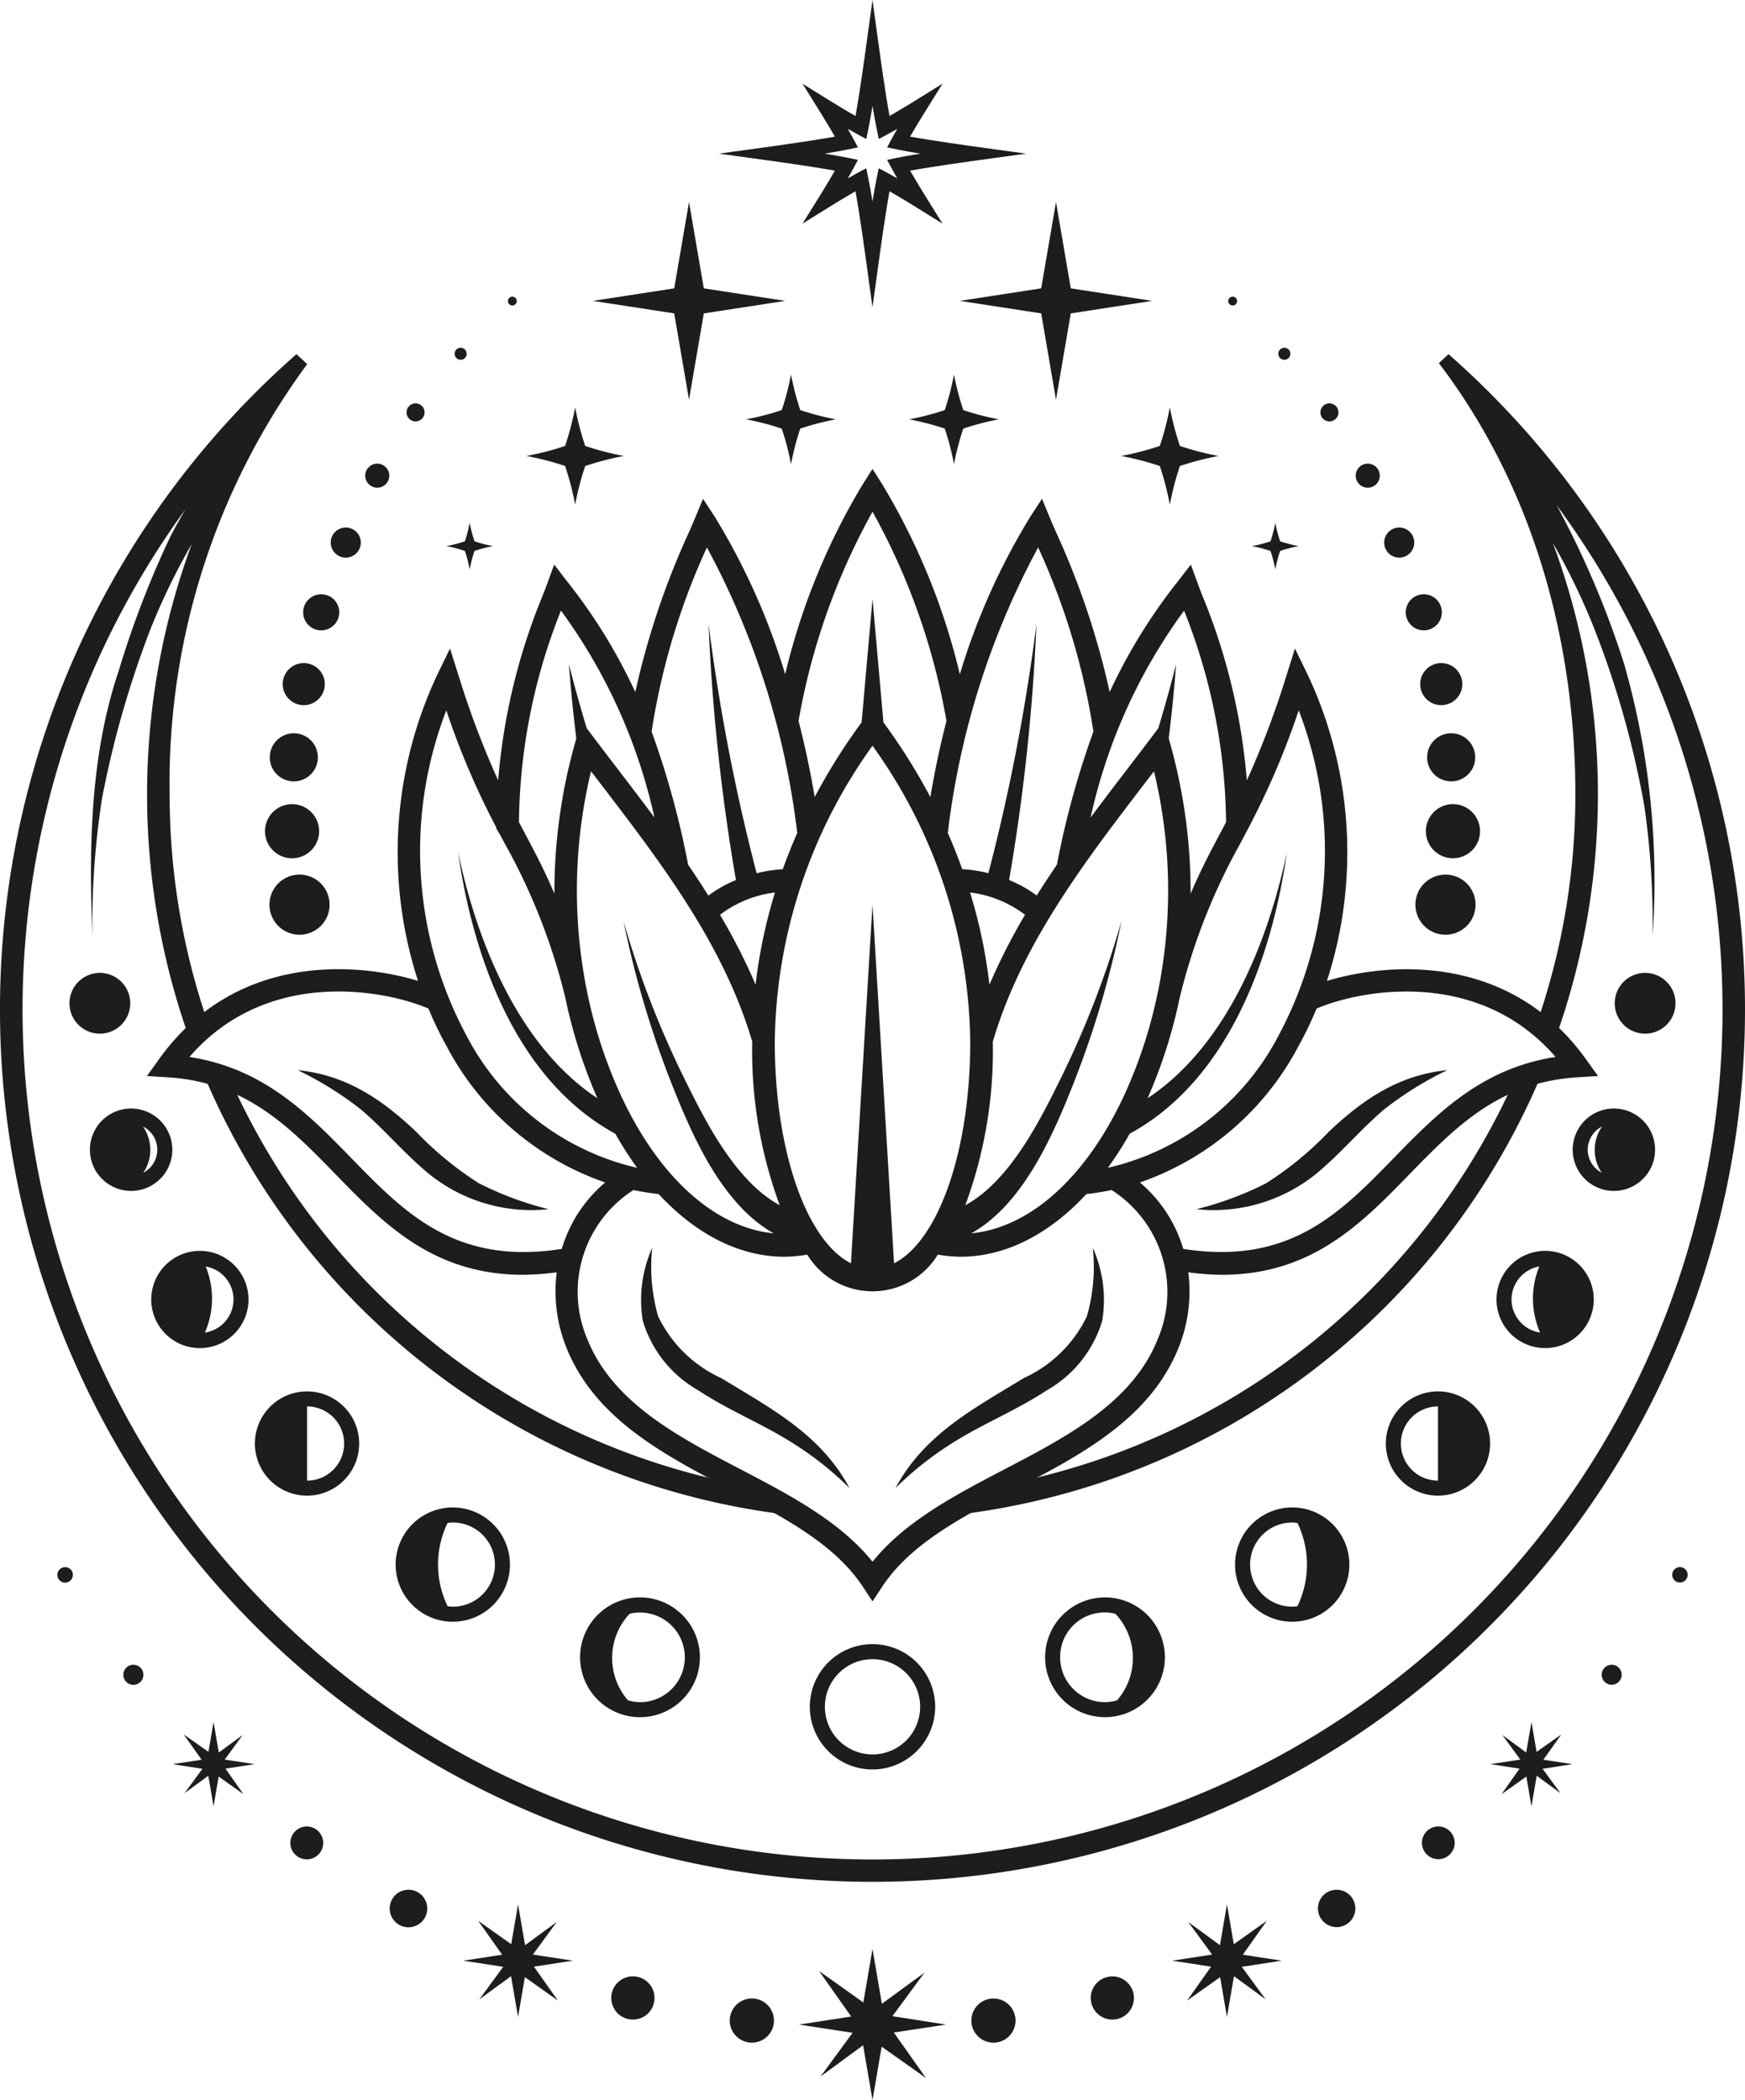 <?xml version="1.0" encoding="UTF-8"?>
<svg viewBox="0 0 108.12 130.14" xmlns="http://www.w3.org/2000/svg">
<defs>
<style>.cls-1{fill:#1d1d1b;}</style>
</defs>
<g>
<g>
<path class="cls-1" d="M104.089,98.066a.478.478,0,1,1,.478-.478A.478.478,0,0,1,104.089,98.066Z"/>
<path class="cls-1" d="m99.86 104.4a0.619 0.619 0 1 1 0.619-0.618 0.618 0.618 0 0 1-0.619 0.618z"/>
<path class="cls-1" d="m89.118 115.21a1.014 1.014 0 1 1 1.014-1.014 1.014 1.014 0 0 1-1.014 1.014z"/>
<path class="cls-1" d="m82.817 119.42a1.158 1.158 0 1 1 1.159-1.158 1.158 1.158 0 0 1-1.159 1.158z"/>
<path class="cls-1" d="m68.92 125.15a1.338 1.338 0 1 1 1.339-1.338 1.339 1.339 0 0 1-1.339 1.338z"/>
<path class="cls-1" d="m61.554 126.58a1.368 1.368 0 1 1 1.368-1.369 1.368 1.368 0 0 1-1.368 1.369z"/>
<path class="cls-1" d="m46.585 126.58a1.369 1.369 0 1 1 1.369-1.369 1.369 1.369 0 0 1-1.369 1.369z"/>
<path class="cls-1" d="m39.214 125.15a1.34 1.34 0 1 1 1.34-1.339 1.339 1.339 0 0 1-1.34 1.339z"/>
<path class="cls-1" d="m25.309 119.43a1.163 1.163 0 1 1 1.163-1.163 1.163 1.163 0 0 1-1.163 1.163z"/>
<path class="cls-1" d="m19.008 115.22a1.018 1.018 0 1 1 1.018-1.018 1.017 1.017 0 0 1-1.018 1.018z"/>
<path class="cls-1" d="M8.264,104.406a.622.622,0,1,1,.622-.622A.622.622,0,0,1,8.264,104.406Z"/>
<path class="cls-1" d="M4.035,98.074a.481.481,0,1,1,.481-.481A.481.481,0,0,1,4.035,98.074Z"/>
<polygon class="cls-1" points="55.381 125.95 58.615 125.46 55.294 124.94 57.281 122.24 54.642 124.17 54.06 120.77 53.492 124.09 50.749 122.14 52.739 124.96 49.505 125.46 52.826 125.97 50.839 128.68 53.478 126.74 54.06 130.14 54.627 126.83 57.372 128.77"/>
<polygon class="cls-1" points="33.083 121.87 35.492 121.5 33.018 121.12 34.498 119.1 32.532 120.54 32.098 118.01 31.675 120.48 29.63 119.03 31.114 121.13 28.704 121.5 31.178 121.88 29.698 123.9 31.664 122.46 32.098 124.99 32.521 122.52 34.566 123.97"/>
<polygon class="cls-1" points="13.97 109.6 15.776 109.32 13.921 109.04 15.031 107.52 13.557 108.6 13.231 106.71 12.915 108.56 11.381 107.48 12.494 109.05 10.687 109.32 12.542 109.61 11.432 111.12 12.906 110.04 13.231 111.94 13.548 110.09 15.082 111.18"/>
<polygon class="cls-1" points="75.038 121.87 72.628 121.5 75.103 121.12 73.622 119.1 75.588 120.54 76.022 118.01 76.445 120.48 78.49 119.03 77.006 121.13 79.416 121.5 76.942 121.88 78.422 123.9 76.456 122.46 76.022 124.99 75.599 122.52 73.554 123.97"/>
<polygon class="cls-1" points="94.15 109.6 92.344 109.32 94.199 109.04 93.089 107.52 94.564 108.6 94.889 106.71 95.206 108.56 96.739 107.48 95.626 109.05 97.433 109.32 95.578 109.61 96.688 111.12 95.214 110.04 94.889 111.94 94.572 110.09 93.039 111.18"/>
<path class="cls-1" d="m14.259 66.883a43.684 43.684 0 0 0 32.227 25.236 0.471 0.471 0 0 0 0.127 0.118c0.959 0.579 1.919 1.152 2.891 1.709a45.046 45.046 0 0 1-37.032-27.714c0.281 0.091 0.565 0.178 0.848 0.271a9.996 9.996 0 0 1 0.939 0.379zm75.491-44.937-0.598 0.557c5.807 7.631 8.457 17.132 8.457 26.733a43.284 43.284 0 0 1-2.419 14.279 12.95 12.95 0 0 1 1.165 0.886 44.812 44.812 0 0 0-0.139-30.752 40.71 40.71 0 0 1 2.756 5.802 57.66 57.66 0 0 1 2.908 10.482 50.519 50.519 0 0 1 0.512 8.071 48.827 48.827 0 0 0-1.765-16.874 56.88 56.88 0 0 0-4.18-9.826 52.665 52.665 0 1 1-84.982 0.292c-0.295 0.534-0.604 1.058-0.886 1.604a59.175 59.175 0 0 0-3.22 8.357c-1.77 5.243-1.861 10.986-1.631 16.447a50.213 50.213 0 0 1 0.593-8.518 61.121 61.121 0 0 1 3.005-10.507 41.257 41.257 0 0 1 2.554-5.267 44.921 44.921 0 0 0-0.108 30.747 12.254 12.254 0 0 0 1.128-1.024 43.342 43.342 0 0 1-2.39-14.199 43.773 43.773 0 0 1 8.524-26.672l-0.664-0.618a54.061 54.061 0 1 0 71.379 0zm5.791 44.567a6.82 6.82 0 0 0-1.676 0.359 43.691 43.691 0 0 1-32.035 25.205 16.005 16.005 0 0 0-3.679 1.911 45.045 45.045 0 0 0 37.39-27.476z"/>
<path class="cls-1" d="m6.187 60.288a1.883 1.883 0 1 0 1.883 1.884 1.886 1.886 0 0 0-1.883-1.884z"/>
<path class="cls-1" d="m54.06 109.65a3.883 3.883 0 1 1 3.883-3.883 3.887 3.887 0 0 1-3.883 3.883zm0-6.834a2.951 2.951 0 1 0 2.952 2.951 2.954 2.954 0 0 0-2.952-2.951z"/>
<path class="cls-1" d="m39.655 98.987a3.712 3.712 0 1 0 3.711 3.712 3.716 3.716 0 0 0-3.711-3.712zm0 6.492a2.719 2.719 0 0 1-0.75-0.117 4 4 0 0 1 0.108-5.361 2.777 2.777 0 1 1 0.642 5.479z"/>
<path class="cls-1" d="m28.055 93.414a3.541 3.541 0 1 0 3.541 3.54 3.544 3.544 0 0 0-3.541-3.54zm0 6.15a2.536 2.536 0 0 1-0.324-0.033 5.929 5.929 0 0 1-0.002-5.153 2.573 2.573 0 0 1 0.327-0.032 2.609 2.609 0 1 1 0 5.219z"/>
<path class="cls-1" d="m19.024 86.223a3.23 3.23 0 1 0 3.23 3.231 3.234 3.234 0 0 0-3.23-3.231zm0 5.529v-4.598a2.299 2.299 0 0 1 0 4.598z"/>
<path class="cls-1" d="m12.384 77.514a3.013 3.013 0 1 0 3.013 3.013 3.016 3.016 0 0 0-3.013-3.013zm0.311 5.064a5.244 5.244 0 0 0 0.05-4.096 2.074 2.074 0 0 1-0.05 4.096z"/>
<path class="cls-1" d="m8.124 68.693a2.553 2.553 0 1 0 2.553 2.555 2.557 2.557 0 0 0-2.553-2.555zm0.758 3.978a2.541 2.541 0 0 0-0.021-2.861 1.608 1.608 0 0 1 0.021 2.861z"/>
<path class="cls-1" d="m101.93 60.288a1.883 1.883 0 1 1-1.882 1.884 1.886 1.886 0 0 1 1.882-1.884z"/>
<path class="cls-1" d="m64.754 102.7a3.711 3.711 0 1 0 3.711-3.712 3.716 3.716 0 0 0-3.711 3.712zm0.932 0a2.755 2.755 0 0 1 3.422-2.698 4 4 0 0 1 0.108 5.361 2.723 2.723 0 0 1-0.75 0.117 2.783 2.783 0 0 1-2.78-2.78z"/>
<path class="cls-1" d="m76.524 96.954a3.541 3.541 0 1 0 3.541-3.54 3.545 3.545 0 0 0-3.541 3.54zm0.932 0a2.612 2.612 0 0 1 2.609-2.608 2.573 2.573 0 0 1 0.327 0.032 5.931 5.931 0 0 1-0.002 5.153 2.536 2.536 0 0 1-0.324 0.033 2.613 2.613 0 0 1-2.609-2.61z"/>
<path class="cls-1" d="m85.866 89.453a3.23 3.23 0 1 0 3.23-3.231 3.234 3.234 0 0 0-3.23 3.231zm0.932 0a2.301 2.301 0 0 1 2.299-2.299v4.598a2.301 2.301 0 0 1-2.299-2.299z"/>
<path class="cls-1" d="m92.723 80.526a3.013 3.013 0 1 0 3.013-3.013 3.017 3.017 0 0 0-3.013 3.013zm0.932 0a2.08 2.08 0 0 1 1.72-2.045 5.245 5.245 0 0 0 0.049 4.096 2.08 2.08 0 0 1-1.77-2.051z"/>
<path class="cls-1" d="m97.443 71.248a2.553 2.553 0 1 0 2.553-2.555 2.555 2.555 0 0 0-2.553 2.555zm0.932 0a1.617 1.617 0 0 1 0.885-1.438 2.54 2.54 0 0 0-0.021 2.861 1.615 1.615 0 0 1-0.864-1.424z"/>
<path class="cls-1" d="m40.412 77.319a11.122 11.122 0 0 0 0.366 4.251 8.03 8.03 0 0 0 3.909 3.828c3.116 1.9 6.168 3.49 7.952 6.819a20.319 20.319 0 0 0-3.764-2.942c-1.814-1.117-3.807-1.927-5.585-3.103a7.387 7.387 0 0 1-3.46-4.32 7.904 7.904 0 0 1 0.583-4.532zm27.297 0a11.122 11.122 0 0 1-0.366 4.251 8.032 8.032 0 0 1-3.909 3.828c-3.116 1.9-6.168 3.49-7.952 6.819a20.321 20.321 0 0 1 3.764-2.942c1.814-1.117 3.807-1.927 5.585-3.103a7.385 7.385 0 0 0 3.46-4.32 7.9 7.9 0 0 0-0.583-4.532zm31.306-10.64-1.258 0.078c-4.869 0.3-7.573 3.078-10.436 6.019-2.983 3.065-6.055 6.221-11.612 6.221a16.679 16.679 0 0 1-2.083-0.154 9.33 9.33 0 0 1-0.615 4.707c-1.777 4.378-6.023 6.598-10.131 8.743-3.332 1.741-6.479 3.385-8.235 6.055l-0.584 0.889-0.584-0.889c-1.756-2.67-4.903-4.314-8.235-6.055-4.108-2.146-8.355-4.365-10.131-8.743a9.326 9.326 0 0 1-0.615-4.707 16.686 16.686 0 0 1-2.083 0.154c-5.558 0-8.628-3.154-11.613-6.221-2.863-2.941-5.567-5.72-10.436-6.019l-1.258-0.078 0.733-1.024c4.745-6.646 12.292-6.018 16.062-4.872a25.854 25.854 0 0 1 1.216-19.02l0.766-1.574 0.528 1.669a54.81 54.81 0 0 0 2.455 6.501 38.121 38.121 0 0 1 2.738-11.406c0.117-0.3 0.218-0.559 0.297-0.775l0.435-1.195 0.775 1.009a33.972 33.972 0 0 1 4.252 6.894 49.249 49.249 0 0 1 3.342-9.947c0.141-0.322 0.26-0.594 0.348-0.806l0.506-1.223 0.724 1.108a41.566 41.566 0 0 1 4.367 9.766 41.208 41.208 0 0 1 4.82-11.796l0.59-0.932 0.59 0.932a41.228 41.228 0 0 1 4.821 11.796 41.569 41.569 0 0 1 4.367-9.766l0.724-1.108 0.506 1.223c0.087 0.212 0.206 0.483 0.347 0.806a49.237 49.237 0 0 1 3.341 9.947 33.931 33.931 0 0 1 4.253-6.894l0.775-1.008 0.435 1.195c0.079 0.217 0.18 0.476 0.297 0.775a38.124 38.124 0 0 1 2.738 11.406 54.664 54.664 0 0 0 2.454-6.501l0.528-1.669 0.766 1.574a25.854 25.854 0 0 1 1.215 19.022c3.771-1.145 11.317-1.772 16.063 4.871zm-22.156-14.429a37.934 37.934 0 0 0-3.773 9.613 31.129 31.129 0 0 1-1.981 6.193c4.912-3.256 7.462-9.709 8.63-15.228-0.924 6.521-3.626 14.103-9.739 17.426a22.079 22.079 0 0 1-1.351 2.112 15.942 15.942 0 0 0 10.566-8.18 24.2 24.2 0 0 0 1.257-20.166 48.793 48.793 0 0 1-3.093 7.247 0.058 0.058 0 0 1-0.031 0.06q-0.247 0.472-0.485 0.921zm-16.743 12.303a32.009 32.009 0 0 0-6.056-18.341 32.014 32.014 0 0 0-6.055 18.341c0 6.82 1.989 12.354 4.72 13.732l1.335-22.225 1.335 22.225c2.732-1.379 4.721-6.912 4.721-13.732zm-12.179 11.875c-3.208-1.803-5.046-6.053-6.303-9.223a59.514 59.514 0 0 1-3.001-10.126 58.464 58.464 0 0 0 3.781 9.78c1.241 2.514 3.121 6.321 5.898 7.828a27.585 27.585 0 0 1-1.704-10.141c-1.77-6.007-5.638-11.068-9.383-15.961q-0.303-0.397-0.604-0.79a31.546 31.546 0 0 0-0.246 13.662 0.386 0.386 0 0 1 0.014 0.065 29.369 29.369 0 0 0 2.115 6.43c2.377 5.08 5.852 8.13 9.434 8.476zm-3.325-19.739a37.79 37.79 0 0 1 2.205 4.329 31.518 31.518 0 0 1 1.202-5.714 7.051 7.051 0 0 0-3.407 1.385zm15.492-1.385a31.606 31.606 0 0 1 1.201 5.714 37.908 37.908 0 0 1 2.206-4.33 7.05 7.05 0 0 0-3.407-1.384zm9.384 1.775a59.477 59.477 0 0 1-3 10.126c-1.257 3.17-3.095 7.42-6.304 9.223 3.582-0.346 7.057-3.396 9.434-8.476a29.298 29.298 0 0 0 2.112-6.431c0.004-0.018 0.009-0.032 0.014-0.05a31.557 31.557 0 0 0-0.243-13.676q-0.3 0.393-0.605 0.79c-3.745 4.893-7.613 9.954-9.382 15.967a27.578 27.578 0 0 1-1.705 10.135c2.777-1.508 4.656-5.314 5.898-7.828a58.424 58.424 0 0 0 3.78-9.78zm-1.915-6.417c0.742-1.002 1.488-1.976 2.214-2.926 0.499-0.652 0.992-1.296 1.473-1.933l0.509-0.675c0.393-1.317 0.767-2.636 1.102-3.972-0.111 1.543-0.271 3.072-0.456 4.605l0.076 0.274a34.058 34.058 0 0 1 1.279 9.348c0.618-1.457 1.228-2.608 1.855-3.789 0.114-0.214 0.228-0.43 0.342-0.645a36.227 36.227 0 0 0-2.602-13.108 34.045 34.045 0 0 0-5.792 12.822zm-8.847 0.956c0.317 0.718 0.616 1.469 0.895 2.244a8.233 8.233 0 0 1 1.62 0.248 122.97 122.97 0 0 0 2.978-15.429 124.22 124.22 0 0 1-1.695 15.852 7.577 7.577 0 0 1 1.709 0.963c0.406-0.647 0.825-1.283 1.252-1.91a53.623 53.623 0 0 1 2.263-8.253 42.919 42.919 0 0 0-3.425-11.411 49.535 49.535 0 0 0-5.597 17.696zm-9.247-6.941c0.386 1.499 0.724 3.074 0.998 4.716a37.244 37.244 0 0 1 2.908-4.63l0.676-7.653 0.676 7.653a37.193 37.193 0 0 1 2.908 4.631c0.274-1.642 0.612-3.218 0.998-4.717a41.219 41.219 0 0 0-4.582-12.966 41.24 41.24 0 0 0-4.582 12.966zm-9.105 0.656a53.583 53.583 0 0 1 2.262 8.25q0.642 0.943 1.254 1.915a7.67 7.67 0 0 1 1.709-0.961 124.08 124.08 0 0 1-1.696-15.855 122.83 122.83 0 0 0 2.978 15.433 8.32 8.32 0 0 1 1.62-0.25c0.279-0.776 0.578-1.528 0.896-2.246a49.533 49.533 0 0 0-5.597-17.696 42.879 42.879 0 0 0-3.426 11.411zm-8.218 5.615c0.114 0.218 0.228 0.433 0.341 0.646 0.627 1.18 1.238 2.332 1.855 3.788a34.04 34.04 0 0 1 1.279-9.348l0.076-0.271c-0.186-1.534-0.346-3.066-0.457-4.608 0.335 1.335 0.709 2.653 1.102 3.97l0.51 0.677c0.481 0.638 0.975 1.281 1.473 1.933 0.726 0.948 1.471 1.924 2.213 2.924a34.088 34.088 0 0 0-5.791-12.82 36.219 36.219 0 0 0-2.602 13.108zm-3.246 13.238a15.945 15.945 0 0 0 10.566 8.181 22.069 22.069 0 0 1-1.351-2.112c-6.114-3.323-8.814-10.905-9.739-17.426 1.168 5.519 3.718 11.972 8.63 15.228a31.07 31.07 0 0 1-1.983-6.204 37.949 37.949 0 0 0-3.771-9.603c-0.158-0.299-0.321-0.606-0.517-0.921 0-0.021 1e-3 -0.039 1e-3 -0.06a48.755 48.755 0 0 1-3.093-7.248 24.198 24.198 0 0 0 1.256 20.165zm8.585 9.089a17.593 17.593 0 0 1-9.803-8.405 22.467 22.467 0 0 1-1.145-2.371c-2.62-1.129-9.962-2.6-14.81 3 4.618 0.706 7.383 3.547 10.065 6.303 3.314 3.403 6.457 6.615 13.006 5.591a8.549 8.549 0 0 1 2.687-4.117zm31.381 0.471q-0.769 0.16-1.564 0.248c-2.32 2.509-5.031 3.884-7.795 3.884a8.381 8.381 0 0 1-1.408-0.133 4.736 4.736 0 0 1-8.094 0 8.381 8.381 0 0 1-1.408 0.133c-2.766 0-5.477-1.374-7.797-3.884q-0.792-0.088-1.563-0.248a7.486 7.486 0 0 0-2.84 9.278c1.583 3.902 5.599 6.001 9.483 8.029 3.032 1.585 6.158 3.218 8.172 5.726 2.014-2.508 5.14-4.141 8.172-5.726 3.883-2.028 7.899-4.127 9.483-8.029a7.488 7.488 0 0 0-2.84-9.278zm27.509-8.247c-4.849-5.598-12.191-4.128-14.81-3a22.479 22.479 0 0 1-1.145 2.372 17.587 17.587 0 0 1-9.802 8.404 8.556 8.556 0 0 1 2.687 4.117c6.546 1.022 9.691-2.187 13.005-5.591 2.682-2.756 5.448-5.597 10.065-6.303zm-70.584 4.646c-2.141-2.032-4.359-3.53-7.357-3.831a21.333 21.333 0 0 1 3.917 2.436c1.315 1.116 2.436 2.437 3.731 3.575a10.095 10.095 0 0 0 7.896 2.606 20.422 20.422 0 0 1-4.311-1.603 20.683 20.683 0 0 1-3.877-3.183zm52.642 3.183a20.424 20.424 0 0 1-4.311 1.603 10.096 10.096 0 0 0 7.896-2.606c1.295-1.139 2.416-2.459 3.731-3.575a21.333 21.333 0 0 1 3.917-2.436c-2.998 0.301-5.216 1.799-7.357 3.831a20.667 20.667 0 0 1-3.876 3.183z"/>
<path class="cls-1" d="m18.558 57.924a1.863 1.863 0 1 1 1.863-1.862 1.863 1.863 0 0 1-1.863 1.862z"/>
<path class="cls-1" d="m18.096 53.185a1.677 1.677 0 1 1 1.677-1.678 1.677 1.677 0 0 1-1.677 1.678z"/>
<path class="cls-1" d="m18.204 48.42a1.49 1.49 0 1 1 1.491-1.49 1.49 1.49 0 0 1-1.491 1.49z"/>
<path class="cls-1" d="m18.82 43.698a1.304 1.304 0 1 1 1.305-1.304 1.304 1.304 0 0 1-1.305 1.304z"/>
<path class="cls-1" d="m19.902 39.061a1.118 1.118 0 1 1 1.118-1.117 1.118 1.118 0 0 1-1.118 1.117z"/>
<path class="cls-1" d="M21.424,34.554a.932.932,0,1,1,.932-.932A.931.931,0,0,1,21.424,34.554Z"/>
<path class="cls-1" d="M23.375,30.222a.745.745,0,1,1,.745-.745A.745.745,0,0,1,23.375,30.222Z"/>
<path class="cls-1" d="M25.749,26.114a.559.559,0,1,1,.559-.559A.559.559,0,0,1,25.749,26.114Z"/>
<path class="cls-1" d="M28.542,22.296a.373.373,0,1,1,.373-.373A.372.372,0,0,1,28.542,22.296Z"/>
<path class="cls-1" d="M31.745,18.931a.274.274,0,1,1,.274-.274A.275.275,0,0,1,31.745,18.931Z"/>
<path class="cls-1" d="m89.562 57.924a1.863 1.863 0 1 0-1.863-1.862 1.863 1.863 0 0 0 1.863 1.862z"/>
<path class="cls-1" d="m90.024 53.185a1.677 1.677 0 1 0-1.676-1.678 1.677 1.677 0 0 0 1.676 1.678z"/>
<path class="cls-1" d="m89.916 48.42a1.49 1.49 0 1 0-1.491-1.49 1.49 1.49 0 0 0 1.491 1.49z"/>
<path class="cls-1" d="m89.3 43.698a1.304 1.304 0 1 0-1.304-1.304 1.304 1.304 0 0 0 1.304 1.304z"/>
<path class="cls-1" d="m88.218 39.061a1.118 1.118 0 1 0-1.118-1.117 1.118 1.118 0 0 0 1.118 1.117z"/>
<path class="cls-1" d="M86.696,34.554a.932.932,0,1,0-.932-.932A.931.931,0,0,0,86.696,34.554Z"/>
<path class="cls-1" d="M84.745,30.222A.745.745,0,1,0,84,29.477.745.745,0,0,0,84.745,30.222Z"/>
<path class="cls-1" d="M82.372,26.114a.559.559,0,1,0-.559-.559A.558.558,0,0,0,82.372,26.114Z"/>
<path class="cls-1" d="M79.578,22.296a.373.373,0,1,0-.373-.373A.372.372,0,0,0,79.578,22.296Z"/>
<circle class="cls-1" cx="76.375" cy="18.656" r=".274"/>
<path class="cls-1" d="m38.653 28.256a17.989 17.989 0 0 0-2.394 0.622 17.878 17.878 0 0 0-0.622 2.394 17.901 17.901 0 0 0-0.623-2.394 17.998 17.998 0 0 0-2.393-0.622 17.695 17.695 0 0 0 2.393-0.622 17.844 17.844 0 0 0 0.623-2.393 17.821 17.821 0 0 0 0.622 2.393 17.687 17.687 0 0 0 2.394 0.622z"/>
<path class="cls-1" d="m51.793 25.986a16.519 16.519 0 0 0-2.208 0.574 16.439 16.439 0 0 0-0.574 2.209 16.374 16.374 0 0 0-0.575-2.209 16.513 16.513 0 0 0-2.208-0.574 16.216 16.216 0 0 0 2.208-0.574 16.398 16.398 0 0 0 0.575-2.208 16.463 16.463 0 0 0 0.574 2.208 16.221 16.221 0 0 0 2.208 0.574z"/>
<path class="cls-1" d="m56.328 25.986a16.52 16.52 0 0 1 2.208 0.574 16.436 16.436 0 0 1 0.574 2.209 16.368 16.368 0 0 1 0.575-2.209 16.514 16.514 0 0 1 2.208-0.574 16.217 16.217 0 0 1-2.208-0.574 16.392 16.392 0 0 1-0.575-2.208 16.459 16.459 0 0 1-0.574 2.208 16.222 16.222 0 0 1-2.208 0.574z"/>
<path class="cls-1" d="m27.658 33.841a8.708 8.708 0 0 1 1.146 0.299 8.541 8.541 0 0 1 0.297 1.147 8.503 8.503 0 0 1 0.299-1.147 8.681 8.681 0 0 1 1.145-0.299 8.498 8.498 0 0 1-1.145-0.297 8.53 8.53 0 0 1-0.299-1.145 8.569 8.569 0 0 1-0.297 1.145 8.524 8.524 0 0 1-1.146 0.297z"/>
<path class="cls-1" d="m69.467 28.256a17.991 17.991 0 0 1 2.394 0.622 17.875 17.875 0 0 1 0.622 2.394 17.897 17.897 0 0 1 0.623-2.394 17.994 17.994 0 0 1 2.392-0.622 17.691 17.691 0 0 1-2.392-0.622 17.84 17.84 0 0 1-0.623-2.393 17.818 17.818 0 0 1-0.622 2.393 17.688 17.688 0 0 1-2.394 0.622z"/>
<path class="cls-1" d="m80.462 33.841a8.707 8.707 0 0 0-1.146 0.299 8.549 8.549 0 0 0-0.298 1.147 8.495 8.495 0 0 0-0.298-1.147 8.682 8.682 0 0 0-1.145-0.299 8.499 8.499 0 0 0 1.145-0.297 8.523 8.523 0 0 0 0.298-1.145 8.577 8.577 0 0 0 0.298 1.145 8.523 8.523 0 0 0 1.146 0.297z"/>
<path class="cls-1" d="M54.059,19.042l-.461-3.354c-.003-.026-.32-2.321-.591-3.835-.758.434-1.576.943-1.586.949l-1.697,1.056,1.056-1.698c.006-.01.515-.827.949-1.585-1.513-.272-3.808-.588-3.834-.592L44.545,9.521l3.349-.461c.026-.004,2.322-.321,3.835-.593-.436-.758-.944-1.574-.95-1.584L49.722,5.187l1.698,1.055c.011.006.829.514,1.587.949.272-1.514.588-3.81.591-3.836L54.059,0l.462,3.354c.004.026.32,2.322.592,3.836.758-.435,1.577-.943,1.587-.949l1.701-1.057-1.06,1.699c-.006.01-.516.826-.951,1.584,1.514.272,3.811.589,3.837.593l3.349.461-3.349.461c-.027.004-2.322.32-3.836.592.435.758.944,1.575.95,1.585l1.056,1.698-1.697-1.056c-.01-.006-.829-.515-1.587-.949-.271,1.513-.588,3.809-.592,3.835Zm-.387-8.617.127.611c.082.394.172.908.261,1.446.089-.539.179-1.053.261-1.446l.126-.611.55.296c.185.099.389.214.595.332-.118-.207-.233-.409-.332-.595l-.295-.551.612-.126c.394-.081.907-.172,1.447-.26-.54-.089-1.054-.179-1.448-.261l-.612-.126.296-.55c.099-.185.213-.389.332-.595-.206.118-.41.232-.594.33l-.549.295-.126-.61c-.082-.394-.172-.907-.261-1.446-.089.539-.179,1.054-.261,1.446l-.127.61-.549-.295c-.185-.099-.388-.213-.594-.331.119.207.232.41.332.596l.295.55-.611.126c-.394.082-.907.172-1.447.261.54.088,1.053.179,1.446.26l.611.126-.294.551c-.099.185-.213.388-.332.595.205-.118.409-.233.593-.332Z"/>
<polygon class="cls-1" points="42.691 12.518 41.774 17.869 36.733 18.645 41.774 19.421 42.691 24.77 43.608 19.421 48.649 18.645 43.608 17.869"/>
<polygon class="cls-1" points="65.429 12.518 66.346 17.869 71.386 18.645 66.346 19.421 65.429 24.77 64.512 19.421 59.471 18.645 64.512 17.869"/>
</g>
</g>
</svg>
